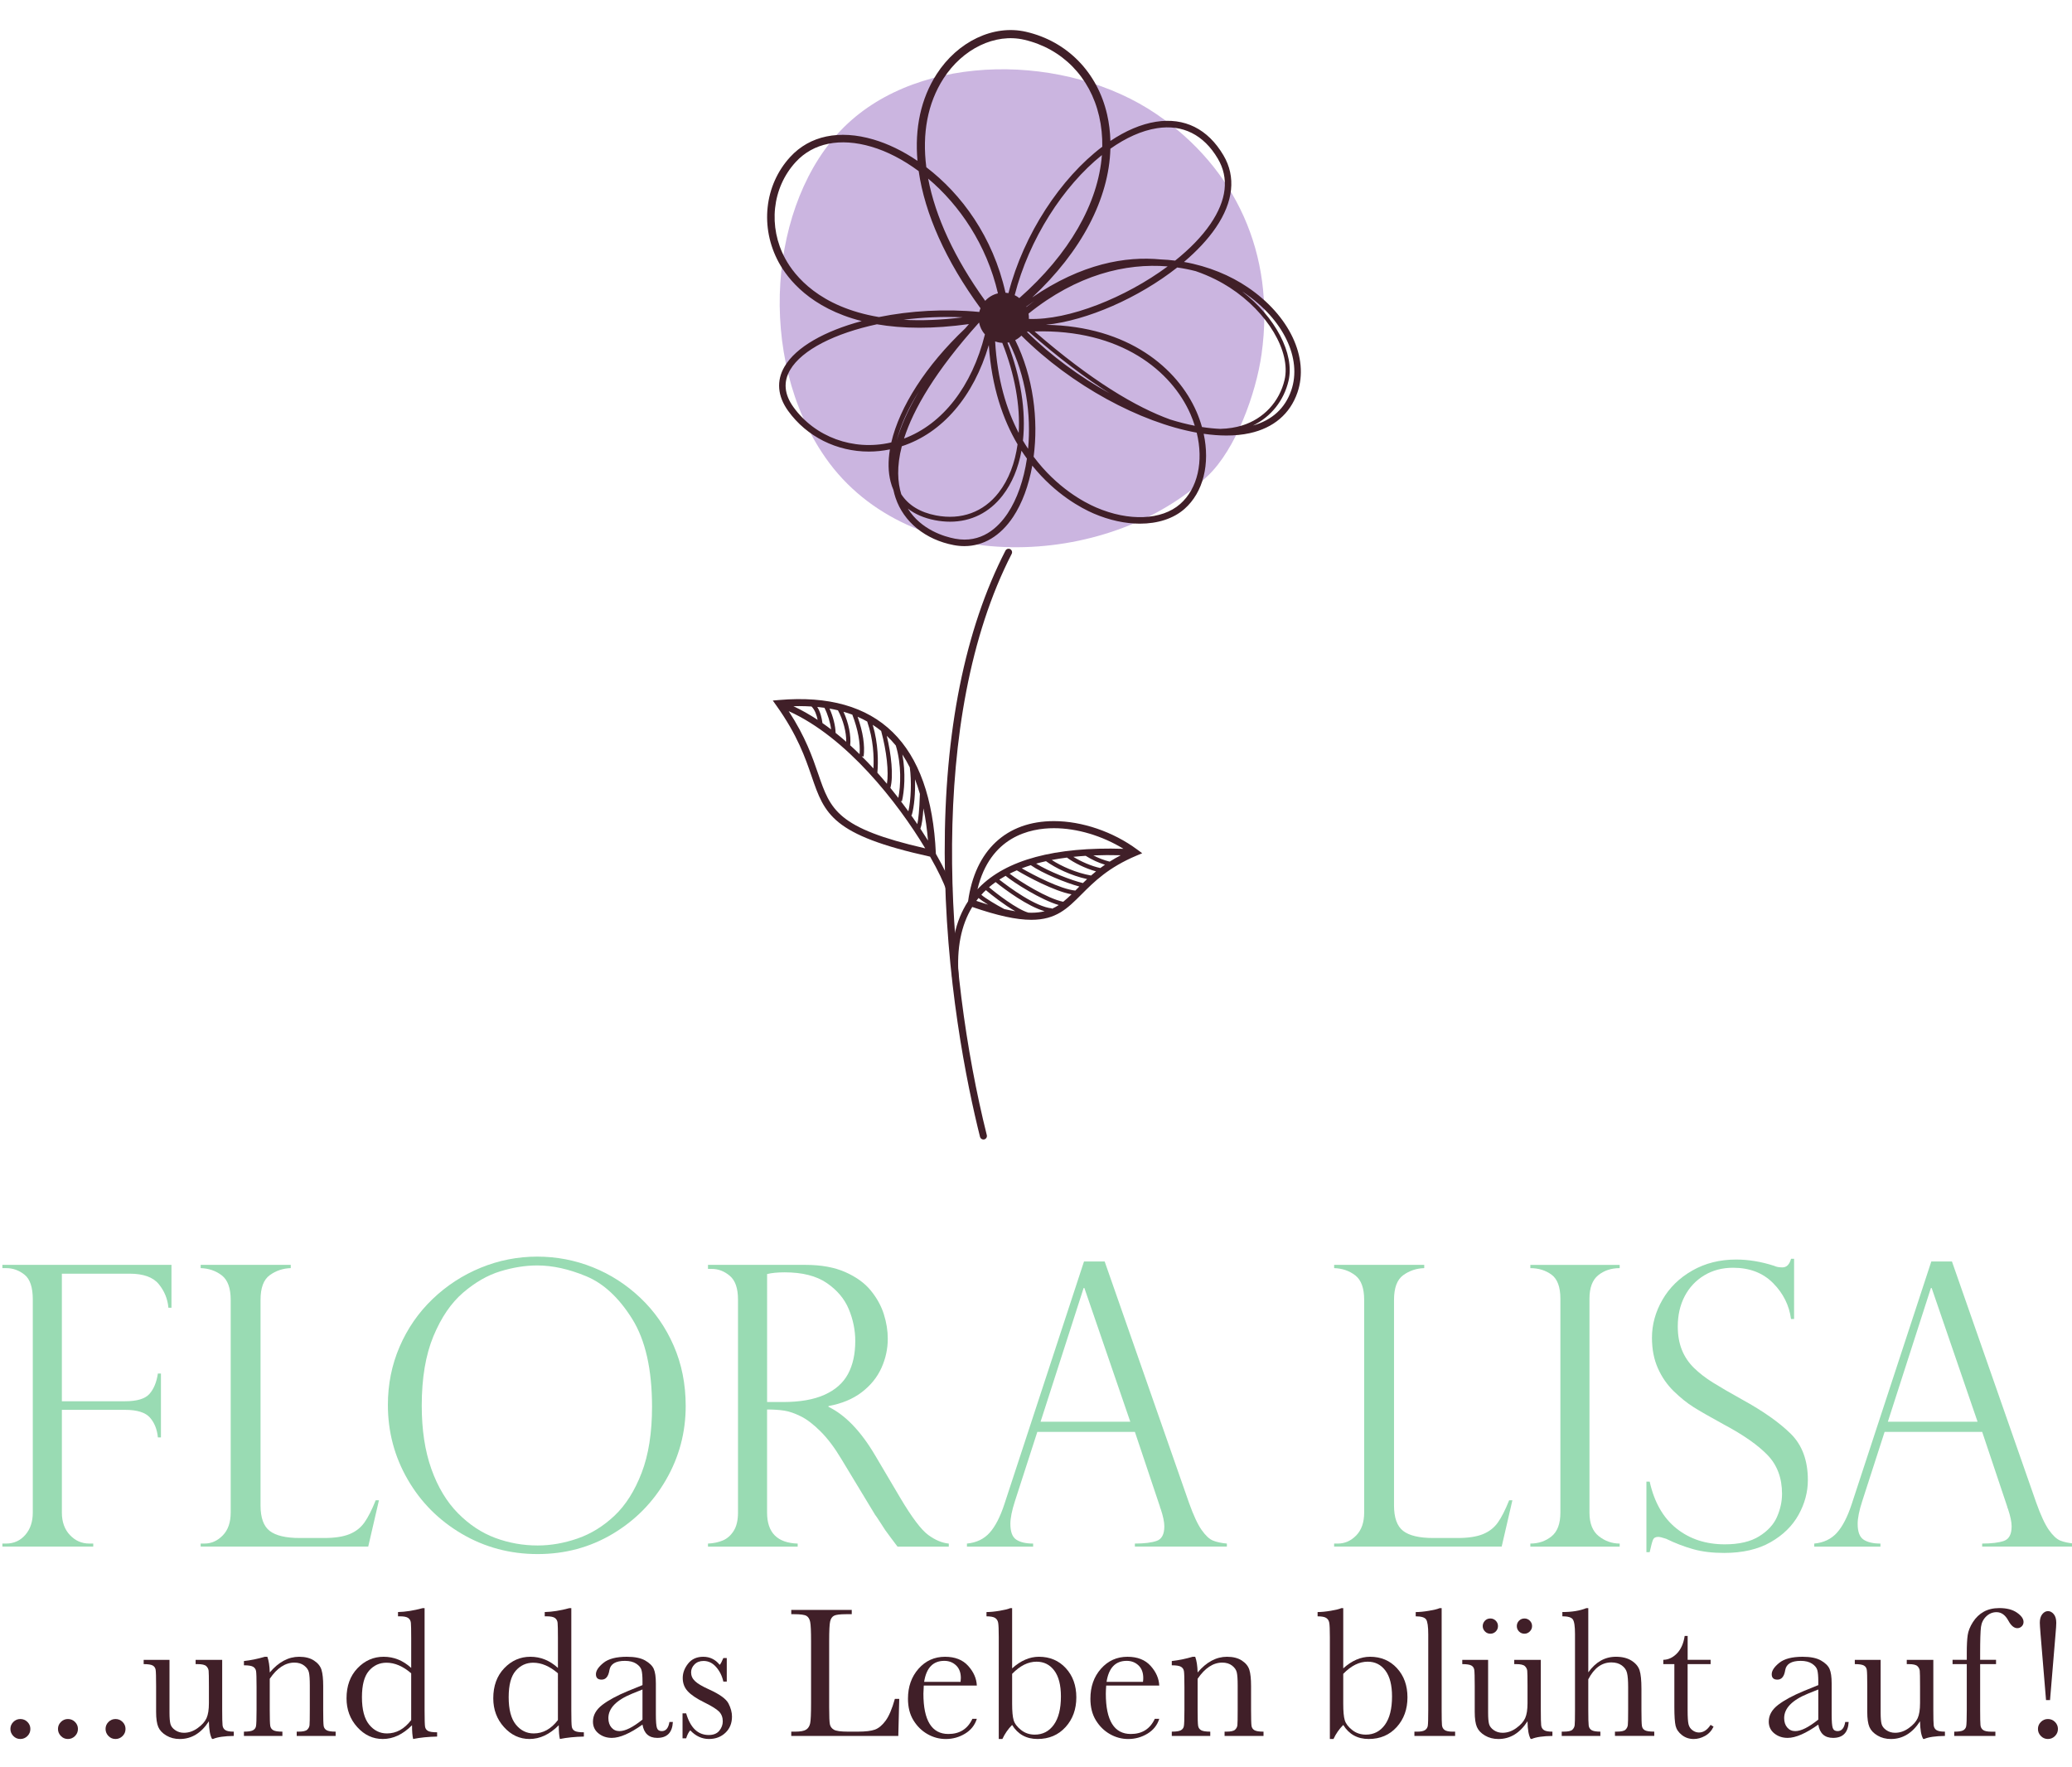 <?xml version="1.0" encoding="utf-8"?>
<!-- Generator: Adobe Illustrator 16.0.0, SVG Export Plug-In . SVG Version: 6.00 Build 0)  -->
<!DOCTYPE svg PUBLIC "-//W3C//DTD SVG 1.1//EN" "http://www.w3.org/Graphics/SVG/1.1/DTD/svg11.dtd">
<svg version="1.1" id="Ebene_1" xmlns="http://www.w3.org/2000/svg" xmlns:xlink="http://www.w3.org/1999/xlink" x="0px" y="0px"
	 width="180px" height="153.5px" viewBox="0 0 180 153.5" enable-background="new 0 0 180 153.5" xml:space="preserve">
<g id="g40">
	<g id="g46" transform="translate(340.473,417.805)">
		<path id="path48" fill="#CBB5E0" d="M-230.878-387.039c1.234-8.778-2.346-16.215-9.105-20.835
			c-7.768-5.31-20.497-5.472-27.151,1.093c-6.587,6.501-7.675,20.085-1.621,28.748c7.304,10.446,24.569,9.735,33.192,1.58
			C-233.125-378.76-231.363-383.594-230.878-387.039"/>
	</g>
	<g id="g50" transform="translate(286.502,265.423)">
		<path id="path52" fill="#401F28" d="M-201.071-166.432c-0.136,0-0.261-0.092-0.295-0.23c-1.136-4.543-3.044-13.786-3.067-24.646
			c-0.022-10.576,1.753-19.417,5.277-26.278c0.077-0.149,0.261-0.209,0.41-0.132c0.149,0.077,0.209,0.26,0.132,0.41
			c-7.34,14.292-5.751,36.136-2.161,50.499c0.041,0.163-0.059,0.328-0.222,0.369C-201.022-166.435-201.046-166.432-201.071-166.432"
			/>
	</g>
	<g id="g54" transform="translate(316.345,321.68)">
		<path id="path56" fill="#401F28" d="M-217.552-247.877c-2.088-1.547-4.792-2.471-7.236-2.471c-4.134,0-6.846,2.539-7.458,6.966
			c-1.118,1.711-1.584,3.902-1.386,6.54c0.011,0.148,0.135,0.263,0.282,0.263c0.007,0,0.014,0,0.021-0.001
			c0.156-0.012,0.273-0.148,0.261-0.304c-0.182-2.414,0.218-4.426,1.184-6.006c2.2,0.759,3.837,1.116,5.13,1.117h0
			c2.157,0,3.134-0.979,4.37-2.218c1.088-1.09,2.322-2.326,4.768-3.357l0.497-0.209L-217.552-247.877z M-225.478-246.866
			c0.812,0.586,2.17,1.253,3.574,1.554c-0.127,0.117-0.249,0.232-0.367,0.347c-0.979-0.227-2.956-1.002-4.062-1.687
			C-226.057-246.73-225.772-246.801-225.478-246.866 M-224.979-246.973c0.424-0.082,0.867-0.149,1.323-0.207
			c0.571,0.432,1.601,0.95,2.527,1.198c-0.15,0.121-0.296,0.241-0.433,0.361C-222.853-245.849-224.132-246.424-224.979-246.973
			 M-223.101-247.245c0.348-0.036,0.704-0.064,1.069-0.088c0.555,0.346,1.101,0.599,1.679,0.773
			c-0.14,0.096-0.275,0.192-0.404,0.289C-221.525-246.43-222.463-246.847-223.101-247.245 M-221.361-247.369
			c0.757-0.031,1.551-0.034,2.38-0.013c-0.347,0.181-0.667,0.366-0.963,0.554C-220.437-246.952-220.901-247.127-221.361-247.369
			 M-224.788-249.733c2.007,0,4.202,0.66,6.044,1.792c-5.961-0.187-10.191,0.952-12.569,3.392c-0.041,0.042-0.078,0.086-0.118,0.129
			C-230.332-249.008-226.864-249.733-224.788-249.733 M-228.986-245.593c0.717,0.591,3.092,2.098,4.617,2.536
			c-0.189,0.124-0.385,0.234-0.596,0.327l0.003-0.038c-1.414-0.124-3.7-1.815-4.571-2.498
			C-229.357-245.379-229.175-245.488-228.986-245.593 M-228.634-245.782c0.201-0.101,0.407-0.198,0.621-0.29
			c0.887,0.533,3.245,1.809,4.755,2.083c-0.243,0.236-0.479,0.454-0.723,0.647C-225.339-243.602-227.765-245.109-228.634-245.782
			 M-230.697-244.35c0.477,0.412,1.579,1.272,2.555,1.835c-0.302-0.05-0.624-0.115-0.962-0.194
			c-0.674-0.352-1.649-0.937-1.989-1.238c0.062-0.069,0.123-0.139,0.187-0.205C-230.841-244.222-230.767-244.284-230.697-244.35
			 M-231.333-243.67c0.185,0.161,0.489,0.369,0.828,0.581c-0.329-0.1-0.668-0.208-1.025-0.329
			C-231.467-243.504-231.4-243.587-231.333-243.67 M-226.753-242.388c-0.087,0-0.18-0.006-0.272-0.01l0.001-0.004
			c-0.97-0.28-2.751-1.646-3.402-2.202c0.181-0.156,0.373-0.303,0.573-0.446c0.869,0.689,2.771,2.103,4.261,2.531
			C-225.936-242.434-226.315-242.388-226.753-242.388L-226.753-242.388z M-222.818-244.424c-0.037,0.037-0.073,0.073-0.11,0.11
			c-1.29-0.121-3.61-1.331-4.653-1.932c0.252-0.097,0.512-0.188,0.782-0.273c1.021,0.714,3.063,1.543,4.22,1.854
			C-222.66-244.583-222.74-244.503-222.818-244.424"/>
	</g>
	<g id="g58" transform="translate(280.497,314.204)">
		<path id="path60" fill="#401F28" d="M-197.754-237.053c-0.221-0.665-0.72-1.719-1.441-2.981l-0.001-0.033
			c-0.433-9.573-5.023-14.068-13.634-13.325l-0.532,0.046l0.31,0.434c1.833,2.566,2.516,4.553,3.064,6.149
			c1.127,3.281,1.753,5.096,10.291,6.978c0.704,1.233,1.19,2.263,1.407,2.913L-197.754-237.053z M-202.107-248.661
			c0.232,0.353,0.449,0.725,0.646,1.123c0.164,1.186,0.107,2.829-0.124,3.814c-0.215-0.297-0.435-0.596-0.665-0.896l0.105,0.026
			C-201.935-245.443-201.805-247.064-202.107-248.661 M-201.295-243.375c0.221-0.734,0.326-1.989,0.287-3.132
			c0.157,0.405,0.298,0.83,0.425,1.274c-0.047,1.451-0.136,2.219-0.223,2.622c-0.174-0.257-0.353-0.517-0.539-0.778
			L-201.295-243.375z M-200.275-243.979c0.181,0.869,0.313,1.801,0.396,2.799c-0.208-0.336-0.428-0.68-0.661-1.033
			C-200.421-242.521-200.335-243.105-200.275-243.979 M-202.675-249.438c0.507,1.661,0.426,3.524,0.219,4.551
			c-0.225-0.289-0.454-0.579-0.69-0.867c0.286-1.063,0.068-2.927-0.315-4.527C-203.184-250.02-202.92-249.74-202.675-249.438
			 M-209.048-251.388c-0.058-0.452-0.185-0.984-0.452-1.402c0.212,0.02,0.419,0.044,0.624,0.073c0.29,0.564,0.51,1.292,0.579,1.878
			C-208.544-251.027-208.794-251.212-209.048-251.388 M-207.906-250.536c-0.011-0.606-0.218-1.427-0.527-2.112
			c0.249,0.043,0.492,0.095,0.73,0.151c0.457,0.829,0.738,1.917,0.72,2.734C-207.286-250.028-207.593-250.287-207.906-250.536
			 M-207.222-252.371c0.263,0.075,0.519,0.158,0.768,0.25c0.499,1.306,0.713,2.486,0.63,3.433c-0.267-0.261-0.539-0.519-0.815-0.769
			C-206.545-250.272-206.779-251.43-207.222-252.371 M-205.996-251.937c0.289,0.125,0.568,0.263,0.836,0.414
			c0.538,1.57,0.595,3.068,0.541,4.075c-0.331-0.358-0.669-0.71-1.017-1.055l0.166,0.021
			C-205.348-249.452-205.527-250.613-205.996-251.937 M-204.681-251.237c0.253,0.164,0.497,0.34,0.731,0.529
			c0.48,1.768,0.673,3.566,0.504,4.594c-0.27-0.323-0.546-0.644-0.831-0.961C-204.196-248.021-204.188-249.566-204.681-251.237
			 M-211.054-252.863c0.362,0,0.712,0.014,1.056,0.035c0.295,0.292,0.451,0.76,0.531,1.161c-0.686-0.452-1.388-0.852-2.103-1.187
			C-211.395-252.86-211.222-252.863-211.054-252.863 M-209.413-246.962c-0.5-1.455-1.109-3.228-2.569-5.463
			c5.039,2.269,9.447,7.909,11.862,11.919C-207.794-242.262-208.348-243.862-209.413-246.962"/>
	</g>
	<g id="g62" transform="translate(337.777,430.785)">
		<path id="path64" fill="#401F28" d="M-229.388-405.831c-1.502-1.016-3.394-1.821-5.532-2.198c1.109-0.94,2.062-1.948,2.767-2.983
			c1.532-2.248,1.761-4.42,0.66-6.282c-1.355-2.295-3.382-3.303-5.861-2.914c-1.306,0.205-2.649,0.79-3.959,1.666
			c-0.021-0.778-0.114-1.548-0.288-2.303c-0.842-3.671-3.475-6.354-7.042-7.178c-2.814-0.649-5.938,0.832-7.771,3.686
			c-1.368,2.129-1.909,4.695-1.659,7.526c-1.278-0.867-2.585-1.492-3.824-1.855c-2.965-0.871-5.532-0.333-7.228,1.511
			c-2.253,2.448-2.653,6.134-0.996,9.173c0.779,1.428,2.745,3.958,7.204,5.09c-3.195,0.855-5.706,2.247-6.706,3.954
			c-0.722,1.232-0.613,2.563,0.316,3.852c1.622,2.25,4.238,3.53,7.009,3.53c0.605,0,1.218-0.064,1.83-0.19
			c-0.17,1.015-0.157,1.964,0.06,2.812c0.063,0.251,0.147,0.488,0.245,0.714c0.051,0.242,0.113,0.47,0.185,0.683
			c0.707,2.104,2.597,3.638,5.055,4.106c0.313,0.06,0.621,0.089,0.924,0.089c1.653,0,3.133-0.879,4.238-2.542
			c0.78-1.175,1.35-2.72,1.661-4.451c2.016,2.507,4.278,3.704,5.325,4.157c1.373,0.592,2.758,0.885,4.027,0.885
			c1.537,0,2.903-0.43,3.869-1.279c1.645-1.447,2.235-3.923,1.668-6.529c0.685,0.098,1.347,0.151,1.977,0.151
			c0.716,0,1.392-0.065,2.017-0.202c2.077-0.454,3.513-1.676,4.152-3.535C-224.028-399.706-225.764-403.38-229.388-405.831
			 M-230.946-405.803c3.283,2.126,5.331,5.572,4.763,8.015c-0.444,1.905-1.822,3.388-3.688,3.965
			c-0.542,0.168-1.173,0.277-1.896,0.295c-0.514-0.021-1.044-0.075-1.592-0.161c-0.126-0.449-0.284-0.898-0.48-1.346
			c-1.633-3.729-5.885-7.418-13.083-7.532c3.6-0.366,8.09-2.362,11.414-4.981c0.553,0.078,1.091,0.185,1.609,0.319
			C-232.632-406.795-231.63-406.246-230.946-405.803 M-248.464-391.795c-0.152-0.229-0.301-0.465-0.447-0.712
			c0.276-2.546-0.178-5.509-1.348-8.512c0.046-0.007,0.091-0.017,0.137-0.026C-248.657-398.138-248.182-394.769-248.464-391.795
			 M-259.483-387.853c-0.316-1.028-0.41-2.394,0.048-4.165c3.527-1.149,6.241-4.323,7.558-8.793
			c0.249,3.676,1.238,6.491,2.499,8.627c-0.229,1.627-0.769,3.062-1.637,4.185c-1.32,1.707-3.258,2.413-5.458,1.989
			C-257.852-386.276-258.871-386.906-259.483-387.853 M-234.358-394.807c0.147,0.336,0.27,0.673,0.376,1.009
			c-0.688-0.134-1.396-0.314-2.116-0.537c-2.98-1.073-6.843-3.354-11.804-7.658C-240.377-402.212-235.989-398.531-234.358-394.807
			 M-248.397-403.079c0.003-0.077,0.003-0.154-0.001-0.232c-0.005-0.078-0.014-0.154-0.026-0.23
			c4.196-3.383,8.443-4.402,12.085-4.101C-240.004-404.928-244.948-402.953-248.397-403.079 M-248.609-404.119
			c-0.004-0.009-0.008-0.019-0.012-0.027c0.239-0.175,0.477-0.345,0.712-0.506C-248.142-404.482-248.375-404.304-248.609-404.119
			 M-249.226-404.889c-0.125-0.099-0.259-0.185-0.403-0.254c1.245-4.878,4.227-9.486,7.577-12.17
			C-242.369-413.123-244.89-408.709-249.226-404.889 M-252.722-402.763c0.076,0.393,0.254,0.745,0.507,1.03
			c-1.13,4.522-3.669,7.786-7.027,9.047c0.81-2.54,2.708-5.842,6.516-10.076C-252.725-402.762-252.724-402.762-252.722-402.763
			 M-252.19-404.652c-2.659-3.686-4.33-7.313-4.956-10.616c2.719,2.295,5.084,5.741,6.062,9.967
			C-251.52-405.199-251.901-404.968-252.19-404.652 M-259.88-392.508c0.348-1.356,1.008-2.813,1.938-4.292
			C-258.902-395.181-259.518-393.755-259.88-392.508 M-251.327-401.127c0.196,0.072,0.405,0.115,0.621,0.127
			c1.089,2.746,1.568,5.453,1.426,7.825C-250.341-395.205-251.139-397.811-251.327-401.127 M-248.418-401.971
			c2.631,2.303,4.964,4.048,7.03,5.352c-2.562-1.413-5.064-3.239-7.19-5.343C-248.524-401.966-248.471-401.969-248.418-401.971
			 M-237.267-419.647c2.229-0.35,4.058,0.563,5.285,2.642c0.994,1.683,0.779,3.592-0.64,5.675c-0.752,1.104-1.818,2.185-3.066,3.185
			c-0.412-0.051-0.832-0.085-1.26-0.103c-3.028-0.292-6.848,0.353-11.162,3.305c4.278-3.993,6.675-8.58,6.796-12.923
			C-239.979-418.809-238.602-419.438-237.267-419.647 M-255.82-423.955c1.673-2.603,4.492-3.961,7.016-3.378
			c3.297,0.761,5.732,3.246,6.512,6.646c0.198,0.865,0.287,1.75,0.274,2.647c-3.596,2.718-6.826,7.57-8.151,12.719
			c-0.085-0.016-0.171-0.028-0.259-0.034c-1.088-4.871-3.838-8.582-6.877-10.902C-257.679-419.176-257.199-421.808-255.82-423.955
			 M-269.55-408.295c-1.523-2.793-1.16-6.177,0.903-8.419c1.52-1.653,3.852-2.124,6.565-1.327c1.351,0.396,2.761,1.12,4.114,2.123
			c0.529,3.686,2.342,7.776,5.37,11.912c-0.042,0.104-0.079,0.21-0.105,0.321c-2.985-0.288-6.028-0.102-8.719,0.444
			C-266.596-404.111-268.747-406.822-269.55-408.295 M-254.135-403.219c-1.938,0.245-3.648,0.301-5.15,0.213
			C-257.622-403.219-255.874-403.298-254.135-403.219 M-260.424-392.333c-3.242,0.729-6.549-0.483-8.424-3.085
			c-0.799-1.108-0.895-2.196-0.287-3.234c1.035-1.765,3.938-3.188,7.538-3.961c1.099,0.189,2.324,0.299,3.696,0.299
			c1.299,0,2.729-0.099,4.299-0.316c-0.114,0.13-0.225,0.258-0.336,0.386c-3.389,3.202-5.692,6.804-6.409,9.891
			C-260.372-392.346-260.398-392.339-260.424-392.333 M-250.234-386.198c-0.829,1.248-2.296,2.644-4.583,2.209
			c-0.918-0.174-2.939-0.765-4.095-2.616c0.624,0.488,1.414,0.83,2.359,1.012c0.447,0.086,0.885,0.129,1.31,0.129
			c1.82,0,3.41-0.784,4.564-2.276c0.823-1.064,1.368-2.393,1.641-3.892c0.155,0.239,0.312,0.465,0.473,0.686
			C-248.84-389.091-249.415-387.432-250.234-386.198 M-235.254-386.999c-1.598,1.406-4.462,1.522-7.296,0.299
			c-1.062-0.458-3.42-1.712-5.432-4.408c0.422-3.207-0.016-6.934-1.601-10.129c0.2-0.103,0.38-0.235,0.538-0.391
			c4.36,4.342,10.318,7.541,15.229,8.428C-233.207-390.714-233.719-388.348-235.254-386.999 M-225.601-396.872
			c-0.537,1.558-1.659,2.579-3.325,3.053c1.556-0.756,2.685-2.157,3.088-3.889c0.546-2.347-1.155-5.54-4.026-7.756
			c0.053,0.035,0.107,0.068,0.159,0.103C-226.296-403.056-224.648-399.645-225.601-396.872"/>
	</g>
	<g id="g66" transform="translate(96.156,240.464)">
		<path id="path68" fill="#99DBB3" d="M-95.948-130.298v-0.282h14.688v3.722h-0.266c-0.066-0.765-0.346-1.448-0.839-2.052
			c-0.493-0.604-1.337-0.906-2.534-0.906h-5.882v11.083h5.483c1.042,0,1.75-0.213,2.127-0.64c0.376-0.427,0.62-1.016,0.73-1.77
			h0.266v5.55h-0.266c-0.066-0.698-0.296-1.271-0.689-1.721c-0.393-0.447-1.116-0.673-2.168-0.673h-5.483v8.924
			c0,0.809,0.232,1.459,0.698,1.952c0.465,0.493,1.024,0.739,1.678,0.739h0.349v0.267h-7.893v-0.267h0.332
			c0.665,0,1.216-0.249,1.654-0.747c0.437-0.499,0.656-1.146,0.656-1.944v-18.511c0-1.052-0.239-1.77-0.715-2.151
			s-1.008-0.573-1.595-0.573H-95.948z"/>
	</g>
	<g id="g70" transform="translate(134.628,187.023)">
		<path id="path72" fill="#99DBB3" d="M-117.195-52.931h0.333c0.598,0,1.126-0.235,1.586-0.706c0.459-0.471,0.689-1.133,0.689-1.985
			v-18.477c0-1.02-0.257-1.729-0.773-2.128c-0.515-0.398-1.127-0.608-1.836-0.631v-0.282h7.826v0.282
			c-0.687,0.022-1.295,0.228-1.827,0.615c-0.532,0.387-0.798,1.102-0.798,2.144v17.861c0,1.063,0.266,1.801,0.798,2.21
			c0.532,0.41,1.401,0.615,2.609,0.615h2.11c0.919,0,1.653-0.11,2.202-0.332s0.983-0.56,1.305-1.015
			c0.321-0.453,0.648-1.096,0.98-1.927h0.283l-0.931,4.021h-14.556V-52.931z"/>
	</g>
	<g id="g74" transform="translate(228.737,213.707)">
		<path id="path76" fill="#99DBB3" d="M-169.169-91.562c0,2.293-0.567,4.426-1.703,6.397c-1.135,1.972-2.683,3.542-4.644,4.711
			c-1.961,1.168-4.132,1.753-6.514,1.753c-2.393,0-4.586-0.585-6.58-1.753c-1.994-1.169-3.564-2.744-4.71-4.727
			c-1.146-1.983-1.72-4.144-1.72-6.481c0-1.794,0.34-3.48,1.022-5.06c0.681-1.578,1.633-2.954,2.857-4.129
			c1.224-1.174,2.62-2.082,4.188-2.725s3.204-0.965,4.91-0.965c1.672,0,3.279,0.308,4.818,0.923
			c1.539,0.615,2.921,1.504,4.146,2.667s2.185,2.542,2.883,4.138C-169.517-95.217-169.169-93.466-169.169-91.562 M-172.093-91.494
			c0-3.257-0.577-5.805-1.729-7.644s-2.481-3.071-3.987-3.697c-1.507-0.626-2.925-0.939-4.254-0.939c-1.03,0-2.1,0.17-3.207,0.508
			c-1.108,0.338-2.185,0.955-3.232,1.853s-1.908,2.16-2.583,3.788c-0.676,1.628-1.014,3.639-1.014,6.031
			c0,2.105,0.28,3.941,0.839,5.509c0.56,1.567,1.33,2.847,2.31,3.839c0.98,0.991,2.061,1.705,3.24,2.143
			c1.18,0.438,2.407,0.656,3.681,0.656c1.141,0,2.295-0.201,3.464-0.606c1.168-0.404,2.237-1.063,3.207-1.977
			c0.97-0.914,1.756-2.155,2.36-3.723C-172.395-87.322-172.093-89.235-172.093-91.494"/>
	</g>
	<g id="g78" transform="translate(233.804,240.316)">
		<path id="path80" fill="#99DBB3" d="M-171.967-130.083h-0.332v-0.35h8.474c1.362,0,2.518,0.211,3.465,0.632
			c0.946,0.421,1.683,0.955,2.209,1.604c0.526,0.647,0.903,1.332,1.13,2.052c0.227,0.721,0.34,1.43,0.34,2.127
			c0,0.887-0.186,1.736-0.557,2.551s-0.941,1.515-1.711,2.102c-0.77,0.588-1.731,0.986-2.883,1.197v0.065
			c1.462,0.71,2.813,2.117,4.055,4.221l2.21,3.739c0.997,1.673,1.797,2.73,2.401,3.173c0.604,0.443,1.199,0.692,1.786,0.749v0.265
			h-4.453c-0.188-0.243-0.366-0.479-0.532-0.706c-0.167-0.227-0.344-0.468-0.532-0.723c-0.11-0.166-0.274-0.418-0.49-0.756
			c-0.216-0.338-0.346-0.528-0.39-0.573l-2.925-4.835c-0.587-0.986-1.188-1.786-1.803-2.401s-1.188-1.056-1.72-1.321
			c-0.532-0.265-1.011-0.432-1.437-0.498c-0.427-0.066-0.928-0.101-1.504-0.101v8.957c0,1.739,0.886,2.636,2.659,2.692v0.265h-7.793
			v-0.265c0.487-0.023,0.919-0.114,1.296-0.274c0.376-0.161,0.69-0.438,0.939-0.831c0.249-0.394,0.373-0.923,0.373-1.587v-18.511
			c0-0.975-0.238-1.661-0.714-2.06C-170.882-129.884-171.402-130.083-171.967-130.083 M-167.165-118.519h1.396
			c1.462,0,2.661-0.21,3.597-0.631c0.936-0.421,1.615-1.022,2.036-1.804c0.421-0.78,0.631-1.736,0.631-2.866
			c0-0.941-0.188-1.863-0.564-2.767c-0.377-0.902-1.017-1.661-1.919-2.275c-0.903-0.615-2.118-0.923-3.647-0.923
			c-0.62,0-1.13,0.05-1.529,0.149V-118.519z"/>
	</g>
	<g id="g82" transform="translate(310.028,241.763)">
		<path id="path84" fill="#99DBB3" d="M-214.064-132.178l7.328,20.969c0.388,1.086,0.753,1.872,1.097,2.359s0.673,0.795,0.989,0.922
			c0.315,0.128,0.717,0.214,1.204,0.258v0.266h-7.992v-0.266c0.819,0,1.451-0.077,1.894-0.232c0.443-0.155,0.665-0.576,0.665-1.263
			c0-0.377-0.105-0.881-0.315-1.512c-0.045-0.089-0.066-0.155-0.066-0.199l-2.177-6.497h-8.475l-1.944,6.015
			c-0.266,0.819-0.398,1.479-0.398,1.978c0,0.687,0.171,1.144,0.515,1.37c0.343,0.228,0.831,0.341,1.462,0.341v0.266h-5.75v-0.266
			c0.82-0.077,1.476-0.391,1.97-0.939c0.493-0.548,0.922-1.381,1.288-2.5l6.912-21.068H-214.064z M-219.63-118.255h7.793
			l-3.988-11.615h-0.066L-219.63-118.255z"/>
	</g>
	<g id="g86" transform="translate(354.557,187.023)">
		<path id="path88" fill="#99DBB3" d="M-238.656-52.931h0.332c0.599,0,1.127-0.235,1.587-0.706c0.459-0.471,0.689-1.133,0.689-1.985
			v-18.477c0-1.02-0.257-1.729-0.772-2.128c-0.515-0.398-1.127-0.608-1.836-0.631v-0.282h7.826v0.282
			c-0.688,0.022-1.296,0.228-1.828,0.615c-0.531,0.387-0.797,1.102-0.797,2.144v17.861c0,1.063,0.266,1.801,0.797,2.21
			c0.532,0.41,1.401,0.615,2.608,0.615h2.111c0.919,0,1.652-0.11,2.201-0.332c0.548-0.222,0.982-0.56,1.305-1.015
			c0.32-0.453,0.647-1.096,0.979-1.927h0.282l-0.93,4.021h-14.556V-52.931z"/>
	</g>
	<g id="g90" transform="translate(409.958,241.096)">
		<path id="path92" fill="#99DBB3" d="M-269.252-131.213v0.283c-0.73,0-1.352,0.205-1.86,0.614c-0.51,0.41-0.765,1.092-0.765,2.044
			v18.577c0,0.941,0.271,1.626,0.814,2.053c0.542,0.426,1.146,0.639,1.811,0.639v0.267h-7.76v-0.267
			c0.709,0,1.321-0.208,1.837-0.623c0.515-0.415,0.772-1.105,0.772-2.068v-18.577c0-1.019-0.258-1.717-0.772-2.094
			c-0.516-0.376-1.128-0.564-1.837-0.564v-0.283H-269.252z"/>
	</g>
	<g id="g94" transform="translate(443.794,230.593)">
		<path id="path96" fill="#99DBB3" d="M-287.938-116.008h-0.266c-0.156-1.185-0.673-2.223-1.554-3.115
			c-0.881-0.891-2.041-1.337-3.481-1.337c-0.941,0-1.777,0.222-2.509,0.664c-0.73,0.443-1.296,1.047-1.695,1.812
			c-0.398,0.765-0.598,1.64-0.598,2.625c0,0.765,0.119,1.443,0.357,2.036s0.59,1.116,1.056,1.57
			c0.465,0.454,1.013,0.878,1.645,1.271c0.631,0.394,1.484,0.89,2.559,1.487c1.795,0.986,3.19,1.97,4.188,2.949
			c0.997,0.98,1.495,2.323,1.495,4.03c0,1.041-0.269,2.046-0.806,3.015c-0.538,0.97-1.349,1.765-2.435,2.385
			c-1.085,0.62-2.431,0.931-4.038,0.931c-1.007,0-1.899-0.108-2.675-0.324s-1.562-0.518-2.359-0.905
			c-0.332-0.11-0.56-0.166-0.681-0.166c-0.233,0-0.386,0.083-0.458,0.249c-0.071,0.166-0.169,0.526-0.29,1.08h-0.283v-6.131h0.283
			c0.398,1.794,1.174,3.15,2.326,4.07s2.553,1.38,4.204,1.38c1.24,0,2.234-0.233,2.982-0.698c0.747-0.466,1.265-1.03,1.554-1.695
			c0.287-0.665,0.432-1.329,0.432-1.993c0-1.374-0.418-2.496-1.254-3.365c-0.837-0.87-2.108-1.759-3.813-2.667
			c-1.175-0.643-2.044-1.141-2.609-1.495c-0.564-0.354-1.138-0.814-1.72-1.379c-0.581-0.565-1.044-1.232-1.387-2.003
			c-0.344-0.77-0.516-1.653-0.516-2.65c0-1.151,0.305-2.254,0.914-3.307s1.473-1.896,2.592-2.533
			c1.119-0.638,2.388-0.956,3.806-0.956c1.074,0,2.176,0.183,3.307,0.548c0.177,0.089,0.415,0.134,0.714,0.134
			c0.366,0,0.615-0.25,0.748-0.748h0.266V-116.008z"/>
	</g>
	<g id="g98" transform="translate(474.426,241.763)">
		<path id="path100" fill="#99DBB3" d="M-304.856-132.178l7.328,20.969c0.388,1.086,0.753,1.872,1.097,2.359
			s0.673,0.795,0.988,0.922c0.316,0.128,0.717,0.214,1.205,0.258v0.266h-7.992v-0.266c0.819,0,1.451-0.077,1.894-0.232
			c0.443-0.155,0.665-0.576,0.665-1.263c0-0.377-0.105-0.881-0.315-1.512c-0.045-0.089-0.066-0.155-0.066-0.199l-2.177-6.497h-8.475
			l-1.943,6.015c-0.267,0.819-0.399,1.479-0.399,1.978c0,0.687,0.172,1.144,0.515,1.37c0.344,0.228,0.831,0.341,1.463,0.341v0.266
			h-5.749v-0.266c0.82-0.077,1.476-0.391,1.969-0.939c0.492-0.548,0.922-1.381,1.288-2.5l6.912-21.068H-304.856z M-310.423-118.255
			h7.793l-3.987-11.615h-0.066L-310.423-118.255z"/>
	</g>
	<g id="g102" transform="translate(97.711,151.049)">
		<path id="path104" fill="#401F28" d="M-96.807-0.85c0-0.236,0.084-0.439,0.254-0.609c0.169-0.169,0.373-0.254,0.609-0.254
			c0.242,0,0.448,0.085,0.617,0.254c0.17,0.17,0.254,0.373,0.254,0.609c0,0.242-0.086,0.448-0.258,0.618
			c-0.172,0.17-0.376,0.254-0.613,0.254c-0.242,0-0.447-0.088-0.613-0.262C-96.724-0.415-96.807-0.619-96.807-0.85"/>
	</g>
	<g id="g106" transform="translate(106.943,151.049)">
		<path id="path108" fill="#401F28" d="M-101.906-0.85c0-0.236,0.085-0.439,0.254-0.609c0.17-0.169,0.373-0.254,0.609-0.254
			c0.242,0,0.448,0.085,0.617,0.254c0.17,0.17,0.254,0.373,0.254,0.609c0,0.242-0.086,0.448-0.258,0.618s-0.376,0.254-0.613,0.254
			c-0.242,0-0.447-0.088-0.613-0.262C-101.822-0.415-101.906-0.619-101.906-0.85"/>
	</g>
	<g id="g110" transform="translate(116.174,151.049)">
		<path id="path112" fill="#401F28" d="M-107.004-0.85c0-0.236,0.084-0.439,0.254-0.609c0.169-0.169,0.372-0.254,0.609-0.254
			c0.242,0,0.448,0.085,0.617,0.254c0.169,0.17,0.254,0.373,0.254,0.609c0,0.242-0.086,0.448-0.258,0.618s-0.376,0.254-0.613,0.254
			c-0.242,0-0.447-0.088-0.614-0.262C-106.921-0.415-107.004-0.619-107.004-0.85"/>
	</g>
	<g id="g114" transform="translate(138.802,164.465)">
		<path id="path116" fill="#401F28" d="M-119.5-20.271v4.335c0,0.722,0.011,1.174,0.032,1.356s0.101,0.32,0.238,0.411
			c0.138,0.092,0.383,0.138,0.739,0.138v0.371c-0.818,0.012-1.415,0.098-1.792,0.259h-0.097c-0.172-0.296-0.264-0.807-0.275-1.533
			c-0.328,0.51-0.704,0.896-1.126,1.153c-0.422,0.259-0.889,0.388-1.401,0.388c-0.441,0-0.831-0.101-1.17-0.303
			c-0.339-0.202-0.572-0.447-0.698-0.738c-0.126-0.291-0.19-0.729-0.19-1.316v-2.252c0-0.764-0.013-1.231-0.04-1.4
			c-0.027-0.17-0.112-0.295-0.254-0.376c-0.143-0.08-0.405-0.121-0.787-0.121v-0.371h2.244v4.586c0,0.451,0.027,0.779,0.081,0.984
			c0.054,0.204,0.191,0.384,0.412,0.536c0.221,0.154,0.477,0.23,0.767,0.23c0.414,0,0.81-0.136,1.187-0.408
			c0.377-0.271,0.634-0.559,0.771-0.863c0.137-0.304,0.206-0.738,0.206-1.304v-1.493c0-0.721-0.008-1.159-0.024-1.315
			s-0.084-0.292-0.206-0.408c-0.121-0.115-0.373-0.174-0.755-0.174h-0.169v-0.371H-119.5z"/>
	</g>
	<g id="g118" transform="translate(147.078,165.059)">
		<path id="path120" fill="#401F28" d="M-124.071-21.131h0.218c0.124,0.333,0.194,0.788,0.21,1.363
			c0.387-0.457,0.793-0.799,1.219-1.024c0.425-0.227,0.869-0.339,1.332-0.339c0.527,0,0.959,0.109,1.296,0.331
			c0.336,0.22,0.553,0.491,0.649,0.811c0.097,0.32,0.146,0.787,0.146,1.4v2.067c0,0.764,0.013,1.229,0.04,1.396
			s0.112,0.291,0.254,0.375c0.143,0.083,0.405,0.125,0.787,0.125v0.372h-3.382v-0.372h0.153c0.387,0,0.64-0.056,0.759-0.17
			c0.118-0.112,0.186-0.244,0.202-0.396c0.016-0.15,0.024-0.595,0.024-1.331v-2.132c0-0.521-0.026-0.895-0.077-1.118
			c-0.051-0.224-0.188-0.421-0.412-0.593s-0.508-0.259-0.852-0.259c-0.393,0-0.768,0.117-1.126,0.352
			c-0.358,0.234-0.696,0.585-1.013,1.054v2.696c0,0.764,0.014,1.229,0.044,1.396c0.029,0.167,0.116,0.291,0.259,0.375
			c0.142,0.083,0.407,0.125,0.795,0.125v0.372h-3.342v-0.372c0.371,0,0.629-0.037,0.775-0.113c0.145-0.075,0.236-0.189,0.271-0.343
			c0.035-0.153,0.052-0.633,0.052-1.44v-1.97c0-0.77-0.015-1.236-0.044-1.4c-0.03-0.165-0.116-0.288-0.258-0.372
			c-0.143-0.083-0.408-0.126-0.795-0.126v-0.37C-125.295-20.825-124.69-20.949-124.071-21.131"/>
	</g>
	<g id="g122" transform="translate(175.476,162.895)">
		<path id="path124" fill="#401F28" d="M-139.754-17.999v-2.584c0-0.705-0.01-1.148-0.028-1.332c-0.019-0.183-0.096-0.322-0.23-0.42
			c-0.135-0.097-0.374-0.146-0.718-0.146h-0.17v-0.371c0.651-0.016,1.364-0.129,2.14-0.339h0.169v8.888
			c0,0.771,0.014,1.238,0.04,1.405c0.027,0.167,0.112,0.29,0.254,0.371c0.143,0.081,0.408,0.121,0.795,0.121v0.371
			c-0.78,0.017-1.475,0.086-2.083,0.21c-0.064-0.253-0.097-0.651-0.097-1.194c-0.398,0.398-0.809,0.697-1.23,0.896
			c-0.423,0.198-0.86,0.298-1.312,0.298c-0.856,0-1.595-0.344-2.216-1.033c-0.622-0.688-0.932-1.523-0.932-2.502
			c0-1.076,0.317-1.947,0.952-2.612c0.635-0.664,1.392-0.996,2.268-0.996c0.447,0,0.87,0.08,1.268,0.241
			C-140.487-18.564-140.11-18.323-139.754-17.999 M-139.754-17.531c-0.355-0.307-0.712-0.537-1.07-0.69s-0.717-0.23-1.078-0.23
			c-0.608,0-1.116,0.234-1.522,0.703c-0.406,0.468-0.609,1.232-0.609,2.292c0,1.076,0.208,1.871,0.625,2.382
			c0.417,0.512,0.933,0.767,1.546,0.767c0.409,0,0.788-0.097,1.138-0.29c0.35-0.194,0.673-0.484,0.969-0.872V-17.531z"/>
	</g>
	<g id="g126" transform="translate(203.946,162.895)">
		<path id="path128" fill="#401F28" d="M-155.477-17.999v-2.584c0-0.705-0.01-1.148-0.028-1.332c-0.019-0.183-0.096-0.322-0.23-0.42
			c-0.134-0.097-0.374-0.146-0.718-0.146h-0.17v-0.371c0.651-0.016,1.364-0.129,2.139-0.339h0.17v8.888
			c0,0.771,0.014,1.238,0.041,1.405s0.112,0.29,0.254,0.371c0.142,0.081,0.408,0.121,0.795,0.121v0.371
			c-0.78,0.017-1.475,0.086-2.083,0.21c-0.064-0.253-0.097-0.651-0.097-1.194c-0.398,0.398-0.809,0.697-1.23,0.896
			c-0.423,0.198-0.86,0.298-1.312,0.298c-0.856,0-1.595-0.344-2.216-1.033c-0.622-0.688-0.932-1.523-0.932-2.502
			c0-1.076,0.317-1.947,0.952-2.612c0.635-0.664,1.392-0.996,2.269-0.996c0.447,0,0.869,0.08,1.267,0.241
			C-156.21-18.564-155.833-18.323-155.477-17.999 M-155.477-17.531c-0.355-0.307-0.712-0.537-1.07-0.69s-0.717-0.23-1.078-0.23
			c-0.608,0-1.116,0.234-1.522,0.703c-0.406,0.468-0.609,1.232-0.609,2.292c0,1.076,0.208,1.871,0.625,2.382
			c0.417,0.512,0.933,0.767,1.546,0.767c0.409,0,0.788-0.097,1.138-0.29c0.35-0.194,0.672-0.484,0.969-0.872V-17.531z"/>
	</g>
	<g id="g130" transform="translate(225.582,152.402)">
		<path id="path132" fill="#401F28" d="M-167.427-2.808h0.299c-0.048,0.921-0.5,1.381-1.356,1.381c-0.366,0-0.655-0.098-0.868-0.291
			c-0.213-0.193-0.351-0.481-0.416-0.863c-0.538,0.382-1.029,0.67-1.473,0.863c-0.444,0.193-0.841,0.291-1.19,0.291
			c-0.447,0-0.832-0.129-1.155-0.388c-0.323-0.258-0.484-0.6-0.484-1.024c0-0.555,0.271-1.039,0.811-1.454
			c0.542-0.414,1.288-0.817,2.241-1.21l1.251-0.509v-0.323c0-0.457-0.03-0.788-0.089-0.993c-0.06-0.204-0.212-0.388-0.46-0.549
			s-0.573-0.242-0.977-0.242c-0.807,0-1.256,0.27-1.348,0.808c-0.086,0.549-0.312,0.823-0.678,0.823
			c-0.329,0-0.493-0.156-0.493-0.469c0-0.307,0.218-0.636,0.654-0.988c0.436-0.353,1.114-0.529,2.034-0.529
			c0.684,0,1.214,0.108,1.59,0.323c0.376,0.216,0.626,0.46,0.747,0.734s0.182,0.694,0.182,1.26v2.672
			c0,0.624,0.032,1.025,0.097,1.202c0.064,0.178,0.205,0.268,0.42,0.268C-167.733-2.016-167.513-2.28-167.427-2.808 M-169.768-5.632
			l-0.88,0.354c-1.388,0.565-2.083,1.275-2.083,2.131c0,0.339,0.089,0.612,0.267,0.819s0.409,0.312,0.694,0.312
			c0.253,0,0.546-0.084,0.88-0.25c0.333-0.168,0.708-0.418,1.122-0.751V-5.632z"/>
	</g>
	<g id="g134" transform="translate(228.125,149.228)">
		<path id="path136" fill="#401F28" d="M-168.831,1.787v-2.171h0.315c0.366,1.254,1.02,1.881,1.962,1.881
			c0.409,0,0.714-0.124,0.916-0.371c0.202-0.248,0.302-0.52,0.302-0.815c0-0.345-0.107-0.627-0.322-0.848
			c-0.221-0.221-0.649-0.487-1.284-0.8c-0.667-0.328-1.146-0.65-1.437-0.968c-0.291-0.312-0.436-0.698-0.436-1.155
			c0-0.436,0.156-0.852,0.468-1.247s0.751-0.593,1.316-0.593c0.576,0,1.052,0.233,1.429,0.701c0.081-0.08,0.186-0.277,0.315-0.589
			h0.298v2.042h-0.298c-0.108-0.489-0.317-0.91-0.626-1.263c-0.309-0.353-0.674-0.528-1.093-0.528c-0.323,0-0.584,0.099-0.783,0.299
			c-0.199,0.198-0.299,0.43-0.299,0.693c0,0.291,0.11,0.541,0.331,0.751c0.215,0.216,0.627,0.46,1.235,0.734
			c0.915,0.414,1.474,0.818,1.679,1.211c0.205,0.398,0.307,0.78,0.307,1.146c0,0.576-0.19,1.044-0.569,1.404
			c-0.38,0.361-0.857,0.541-1.433,0.541c-0.608,0-1.149-0.25-1.623-0.75c-0.146,0.161-0.264,0.393-0.355,0.693H-168.831z"/>
	</g>
	<g id="g138" transform="translate(270.171,156.892)">
		<path id="path140" fill="#401F28" d="M-192.052-9.308l-0.081,3.222h-9.299v-0.372h0.323c0.468,0,0.792-0.059,0.973-0.178
			c0.18-0.118,0.295-0.303,0.347-0.553c0.052-0.251,0.077-0.833,0.077-1.748v-5.368c0-0.872-0.025-1.435-0.077-1.687
			c-0.051-0.254-0.158-0.428-0.323-0.525c-0.165-0.097-0.523-0.146-1.078-0.146h-0.242v-0.371h5.255v0.371h-0.485
			c-0.539,0-0.891,0.045-1.058,0.134c-0.167,0.088-0.279,0.254-0.335,0.496c-0.057,0.242-0.084,0.818-0.084,1.728v5.732
			c0,0.791,0.021,1.286,0.064,1.484c0.043,0.199,0.16,0.354,0.352,0.465c0.19,0.11,0.601,0.165,1.23,0.165h0.832
			c0.672,0,1.172-0.059,1.498-0.178c0.326-0.118,0.635-0.376,0.928-0.774s0.561-1.03,0.804-1.897H-192.052z"/>
	</g>
	<g id="g142" transform="translate(285.226,159.47)">
		<path id="path144" fill="#401F28" d="M-200.366-13.04h-4.609c-0.021,0.317-0.032,0.555-0.032,0.71c0,1.163,0.182,2.036,0.545,2.62
			s0.905,0.876,1.626,0.876c0.979,0,1.674-0.438,2.083-1.316h0.387c-0.172,0.549-0.514,0.979-1.025,1.288
			c-0.512,0.31-1.068,0.464-1.671,0.464c-0.56,0-1.089-0.141-1.587-0.424c-0.497-0.282-0.905-0.682-1.223-1.199
			c-0.318-0.517-0.476-1.143-0.476-1.88c0-1.044,0.307-1.912,0.92-2.604c0.613-0.692,1.38-1.037,2.3-1.037
			c0.867,0,1.537,0.264,2.01,0.791C-200.643-14.224-200.393-13.653-200.366-13.04 M-201.779-13.363
			c0.016-0.123,0.024-0.234,0.024-0.331c0-0.473-0.139-0.841-0.416-1.102c-0.277-0.261-0.618-0.392-1.021-0.392
			c-0.979,0-1.563,0.608-1.752,1.824H-201.779z"/>
	</g>
	<g id="g146" transform="translate(290.184,149.103)">
		<path id="path148" fill="#401F28" d="M-203.105,1.969h-0.314v-8.848c0-0.646-0.018-1.062-0.052-1.251
			c-0.035-0.188-0.124-0.328-0.267-0.42c-0.143-0.091-0.392-0.138-0.747-0.138v-0.371c0.317,0,0.699-0.037,1.146-0.112
			c0.446-0.076,0.75-0.151,0.912-0.227h0.169v5.23c0.376-0.338,0.759-0.592,1.146-0.758c0.387-0.167,0.78-0.25,1.178-0.25
			c0.953,0,1.733,0.33,2.341,0.992s0.912,1.507,0.912,2.535c0,1.033-0.312,1.895-0.937,2.583s-1.435,1.033-2.43,1.033
			c-0.49,0-0.919-0.103-1.288-0.307c-0.368-0.204-0.677-0.509-0.924-0.912C-202.607,1.099-202.889,1.506-203.105,1.969
			 M-202.257-3.691v2.592c0,0.667,0.044,1.147,0.133,1.44c0.088,0.294,0.303,0.575,0.642,0.845c0.339,0.269,0.735,0.403,1.187,0.403
			c0.694,0,1.247-0.285,1.658-0.856c0.412-0.57,0.618-1.391,0.618-2.462c0-0.984-0.193-1.734-0.577-2.248
			c-0.386-0.514-0.898-0.771-1.539-0.771c-0.365,0-0.725,0.087-1.077,0.262S-201.912-4.045-202.257-3.691"/>
	</g>
	<g id="g150" transform="translate(320.62,159.47)">
		<path id="path152" fill="#401F28" d="M-219.913-13.04h-4.609c-0.022,0.317-0.032,0.555-0.032,0.71c0,1.163,0.182,2.036,0.545,2.62
			s0.905,0.876,1.626,0.876c0.98,0,1.674-0.438,2.083-1.316h0.388c-0.173,0.549-0.515,0.979-1.025,1.288
			c-0.512,0.31-1.068,0.464-1.671,0.464c-0.56,0-1.089-0.141-1.587-0.424c-0.497-0.282-0.905-0.682-1.223-1.199
			c-0.317-0.517-0.476-1.143-0.476-1.88c0-1.044,0.306-1.912,0.92-2.604c0.613-0.692,1.38-1.037,2.301-1.037
			c0.866,0,1.536,0.264,2.01,0.791S-219.94-13.653-219.913-13.04 M-221.326-13.363c0.017-0.123,0.024-0.234,0.024-0.331
			c0-0.473-0.139-0.841-0.416-1.102s-0.617-0.392-1.021-0.392c-0.979,0-1.562,0.608-1.751,1.824H-221.326z"/>
	</g>
	<g id="g154" transform="translate(327.111,165.059)">
		<path id="path156" fill="#401F28" d="M-223.498-21.131h0.218c0.124,0.333,0.194,0.788,0.21,1.363
			c0.388-0.457,0.794-0.799,1.219-1.024c0.426-0.227,0.87-0.339,1.332-0.339c0.527,0,0.959,0.109,1.296,0.331
			c0.336,0.22,0.553,0.491,0.649,0.811c0.098,0.32,0.146,0.787,0.146,1.4v2.067c0,0.764,0.014,1.229,0.04,1.396
			c0.027,0.167,0.112,0.291,0.255,0.375c0.143,0.083,0.404,0.125,0.787,0.125v0.372h-3.383v-0.372h0.153
			c0.388,0,0.641-0.056,0.759-0.17c0.119-0.112,0.187-0.244,0.202-0.396c0.017-0.15,0.024-0.595,0.024-1.331v-2.132
			c0-0.521-0.026-0.895-0.077-1.118c-0.052-0.224-0.188-0.421-0.411-0.593c-0.224-0.172-0.508-0.259-0.852-0.259
			c-0.394,0-0.769,0.117-1.127,0.352s-0.695,0.585-1.013,1.054v2.696c0,0.764,0.015,1.229,0.045,1.396
			c0.028,0.167,0.115,0.291,0.258,0.375c0.143,0.083,0.407,0.125,0.795,0.125v0.372h-3.342v-0.372c0.371,0,0.629-0.037,0.774-0.113
			c0.146-0.075,0.236-0.189,0.271-0.343c0.035-0.153,0.053-0.633,0.053-1.44v-1.97c0-0.77-0.015-1.236-0.044-1.4
			c-0.03-0.165-0.116-0.288-0.259-0.372c-0.143-0.083-0.407-0.126-0.795-0.126v-0.37C-224.722-20.825-224.117-20.949-223.498-21.131
			"/>
	</g>
	<g id="g158" transform="translate(354.426,149.103)">
		<path id="path160" fill="#401F28" d="M-238.583,1.969h-0.314v-8.848c0-0.646-0.018-1.062-0.053-1.251
			c-0.034-0.188-0.124-0.328-0.267-0.42c-0.143-0.091-0.391-0.138-0.746-0.138v-0.371c0.317,0,0.699-0.037,1.146-0.112
			c0.446-0.076,0.75-0.151,0.912-0.227h0.17v5.23c0.376-0.338,0.759-0.592,1.146-0.758c0.388-0.167,0.78-0.25,1.179-0.25
			c0.952,0,1.732,0.33,2.341,0.992s0.912,1.507,0.912,2.535c0,1.033-0.312,1.895-0.937,2.583c-0.624,0.688-1.434,1.033-2.429,1.033
			c-0.491,0-0.92-0.103-1.288-0.307c-0.369-0.204-0.678-0.509-0.924-0.912C-238.085,1.099-238.369,1.506-238.583,1.969
			 M-237.735-3.691v2.592c0,0.667,0.044,1.147,0.133,1.44c0.089,0.294,0.303,0.575,0.642,0.845c0.339,0.269,0.735,0.403,1.187,0.403
			c0.694,0,1.247-0.285,1.659-0.856c0.412-0.57,0.617-1.391,0.617-2.462c0-0.984-0.192-1.734-0.577-2.248s-0.897-0.771-1.537-0.771
			c-0.367,0-0.727,0.087-1.079,0.262C-237.042-4.311-237.392-4.045-237.735-3.691"/>
	</g>
	<g id="g162" transform="translate(375.414,174.489)">
		<path id="path164" fill="#401F28" d="M-250.174-34.784v8.832c0,0.704,0.009,1.148,0.028,1.332c0.019,0.183,0.095,0.323,0.229,0.42
			c0.135,0.096,0.374,0.145,0.719,0.145h0.194v0.372h-3.537v-0.372h0.227c0.322,0,0.553-0.044,0.69-0.133
			c0.137-0.089,0.22-0.214,0.246-0.376c0.026-0.161,0.04-0.624,0.04-1.388v-6.54c0-0.694-0.062-1.131-0.186-1.311
			c-0.124-0.181-0.426-0.271-0.903-0.271v-0.37c0.328,0,0.714-0.038,1.157-0.113c0.444-0.076,0.75-0.15,0.916-0.227H-250.174z"/>
	</g>
	<g id="g166" transform="translate(394.653,164.465)">
		<path id="path168" fill="#401F28" d="M-260.799-20.271v4.335c0,0.722,0.011,1.174,0.032,1.356s0.101,0.32,0.238,0.411
			c0.137,0.092,0.383,0.138,0.738,0.138v0.371c-0.818,0.012-1.415,0.098-1.792,0.259h-0.097c-0.172-0.296-0.264-0.807-0.274-1.533
			c-0.328,0.51-0.704,0.896-1.126,1.153c-0.423,0.259-0.89,0.388-1.4,0.388c-0.441,0-0.832-0.101-1.171-0.303
			s-0.572-0.447-0.698-0.738c-0.127-0.291-0.19-0.729-0.19-1.316v-2.252c0-0.764-0.014-1.231-0.04-1.4
			c-0.026-0.17-0.111-0.295-0.254-0.376c-0.144-0.08-0.405-0.121-0.788-0.121v-0.371h2.245v4.586c0,0.451,0.026,0.779,0.081,0.984
			c0.054,0.204,0.19,0.384,0.411,0.536c0.221,0.154,0.477,0.23,0.767,0.23c0.414,0,0.811-0.136,1.188-0.408
			c0.376-0.271,0.634-0.559,0.771-0.863c0.138-0.304,0.206-0.738,0.206-1.304v-1.493c0-0.721-0.009-1.159-0.024-1.315
			s-0.085-0.292-0.206-0.408c-0.121-0.115-0.373-0.174-0.755-0.174h-0.169v-0.371H-260.799z M-265.845-23.202
			c0-0.172,0.062-0.325,0.186-0.46c0.124-0.134,0.283-0.201,0.477-0.201c0.184,0,0.339,0.064,0.469,0.193
			c0.129,0.129,0.193,0.285,0.193,0.468c0,0.184-0.064,0.34-0.193,0.469c-0.13,0.129-0.285,0.193-0.469,0.193
			c-0.183,0-0.339-0.065-0.468-0.197S-265.845-23.023-265.845-23.202 M-262.883-23.202c0-0.183,0.064-0.339,0.193-0.468
			c0.13-0.129,0.285-0.193,0.469-0.193s0.339,0.064,0.468,0.193c0.13,0.129,0.194,0.285,0.194,0.468
			c0,0.179-0.065,0.333-0.198,0.465c-0.132,0.132-0.287,0.197-0.464,0.197c-0.184,0-0.339-0.064-0.469-0.193
			C-262.818-22.862-262.883-23.018-262.883-23.202"/>
	</g>
	<g id="g170" transform="translate(403.865,162.03)">
		<path id="path172" fill="#401F28" d="M-265.887-16.747c0.322-0.452,0.685-0.791,1.086-1.018c0.4-0.226,0.841-0.338,1.319-0.338
			c0.544,0,0.994,0.112,1.353,0.338c0.357,0.227,0.591,0.505,0.698,0.836c0.107,0.332,0.162,0.868,0.162,1.61v1.825
			c0,0.774,0.014,1.246,0.044,1.412c0.029,0.167,0.116,0.29,0.262,0.368c0.146,0.077,0.415,0.116,0.808,0.116v0.372h-3.415v-0.372
			h0.153c0.394,0,0.647-0.056,0.763-0.169c0.116-0.113,0.184-0.247,0.202-0.399c0.019-0.153,0.028-0.597,0.028-1.328v-1.986
			c0-0.549-0.032-0.955-0.098-1.22c-0.063-0.263-0.216-0.48-0.455-0.652c-0.239-0.173-0.54-0.259-0.9-0.259
			c-0.42,0-0.796,0.122-1.13,0.367s-0.628,0.612-0.88,1.102v2.648c0,0.742,0.012,1.2,0.036,1.372s0.106,0.303,0.246,0.392
			c0.141,0.089,0.396,0.133,0.767,0.133v0.372h-3.357v-0.372h0.169c0.388,0,0.639-0.055,0.755-0.165
			c0.115-0.11,0.184-0.243,0.202-0.396c0.019-0.153,0.028-0.599,0.028-1.336v-6.588c0-0.667-0.063-1.09-0.19-1.268
			c-0.126-0.178-0.429-0.267-0.907-0.267v-0.37c0.834,0,1.527-0.113,2.083-0.34h0.169V-16.747z"/>
	</g>
	<g id="g174" transform="translate(427.594,163.635)">
		<path id="path176" fill="#401F28" d="M-278.992-19.07h-1.994v3.996c0,0.614,0.026,1.026,0.081,1.239
			c0.054,0.213,0.168,0.384,0.344,0.513c0.174,0.13,0.361,0.194,0.56,0.194c0.388,0,0.725-0.222,1.01-0.662l0.258,0.153
			c-0.167,0.355-0.413,0.623-0.738,0.804c-0.325,0.18-0.655,0.27-0.988,0.27c-0.388,0-0.729-0.114-1.021-0.343
			c-0.294-0.229-0.477-0.496-0.55-0.804c-0.071-0.306-0.108-0.845-0.108-1.614v-3.746h-0.961v-0.371
			c0.441-0.011,0.837-0.196,1.187-0.557s0.573-0.867,0.671-1.518h0.258v2.074h1.994V-19.07z"/>
	</g>
	<g id="g178" transform="translate(453.72,152.402)">
		<path id="path180" fill="#401F28" d="M-293.421-2.808h0.299c-0.049,0.921-0.501,1.381-1.356,1.381
			c-0.366,0-0.655-0.098-0.868-0.291c-0.212-0.193-0.351-0.481-0.415-0.863c-0.538,0.382-1.029,0.67-1.474,0.863
			s-0.841,0.291-1.19,0.291c-0.447,0-0.832-0.129-1.155-0.388c-0.322-0.258-0.483-0.6-0.483-1.024c0-0.555,0.271-1.039,0.811-1.454
			c0.541-0.414,1.288-0.817,2.24-1.21l1.252-0.509v-0.323c0-0.457-0.03-0.788-0.089-0.993c-0.06-0.204-0.213-0.388-0.46-0.549
			c-0.248-0.161-0.574-0.242-0.978-0.242c-0.808,0-1.257,0.27-1.348,0.808c-0.086,0.549-0.312,0.823-0.678,0.823
			c-0.329,0-0.493-0.156-0.493-0.469c0-0.307,0.218-0.636,0.654-0.988c0.436-0.353,1.113-0.529,2.034-0.529
			c0.684,0,1.214,0.108,1.59,0.323c0.377,0.216,0.626,0.46,0.747,0.734s0.182,0.694,0.182,1.26v2.672
			c0,0.624,0.032,1.025,0.097,1.202c0.064,0.178,0.204,0.268,0.42,0.268C-293.727-2.016-293.506-2.28-293.421-2.808 M-295.761-5.632
			l-0.881,0.354c-1.388,0.565-2.083,1.275-2.083,2.131c0,0.339,0.09,0.612,0.268,0.819c0.177,0.207,0.408,0.312,0.694,0.312
			c0.252,0,0.546-0.084,0.879-0.25c0.334-0.168,0.708-0.418,1.123-0.751V-5.632z"/>
	</g>
	<g id="g182" transform="translate(470.813,164.465)">
		<path id="path184" fill="#401F28" d="M-302.86-20.271v4.335c0,0.722,0.011,1.174,0.032,1.356s0.102,0.32,0.238,0.411
			c0.138,0.092,0.384,0.138,0.738,0.138v0.371c-0.817,0.012-1.415,0.098-1.791,0.259h-0.098c-0.172-0.296-0.264-0.807-0.274-1.533
			c-0.328,0.51-0.704,0.896-1.126,1.153c-0.423,0.259-0.889,0.388-1.4,0.388c-0.441,0-0.832-0.101-1.171-0.303
			s-0.572-0.447-0.698-0.738c-0.127-0.291-0.189-0.729-0.189-1.316v-2.252c0-0.764-0.014-1.231-0.041-1.4
			c-0.026-0.17-0.111-0.295-0.254-0.376c-0.143-0.08-0.404-0.121-0.787-0.121v-0.371h2.244v4.586c0,0.451,0.027,0.779,0.081,0.984
			c0.054,0.204,0.19,0.384,0.411,0.536c0.221,0.154,0.477,0.23,0.768,0.23c0.414,0,0.81-0.136,1.187-0.408
			c0.377-0.271,0.634-0.559,0.771-0.863c0.138-0.304,0.206-0.738,0.206-1.304v-1.493c0-0.721-0.008-1.159-0.024-1.315
			c-0.016-0.156-0.084-0.292-0.206-0.408c-0.121-0.115-0.372-0.174-0.755-0.174h-0.169v-0.371H-302.86z"/>
	</g>
	<g id="g186" transform="translate(482.983,164.465)">
		<path id="path188" fill="#401F28" d="M-309.582-20.271v0.371h-1.381v3.972c0,0.705,0.01,1.149,0.028,1.332
			c0.02,0.184,0.096,0.323,0.23,0.421c0.135,0.097,0.374,0.145,0.719,0.145h0.347v0.371h-3.576v-0.371
			c0.372,0,0.628-0.037,0.771-0.112c0.143-0.076,0.23-0.19,0.267-0.344c0.034-0.153,0.053-0.634,0.053-1.441V-19.9h-1.235v-0.371
			h1.235v-0.597c0-0.668,0.026-1.185,0.08-1.551c0.054-0.365,0.206-0.743,0.456-1.134s0.565-0.69,0.944-0.9
			c0.38-0.21,0.83-0.314,1.353-0.314c0.635,0,1.144,0.132,1.525,0.396s0.573,0.532,0.573,0.808c0,0.155-0.054,0.285-0.161,0.387
			c-0.108,0.103-0.234,0.154-0.38,0.154c-0.285,0-0.547-0.222-0.783-0.662c-0.264-0.485-0.605-0.728-1.024-0.728
			c-0.34,0-0.637,0.123-0.893,0.368s-0.407,0.55-0.456,0.915c-0.049,0.366-0.073,1.152-0.073,2.358v0.5H-309.582z"/>
	</g>
	<g id="g190" transform="translate(491.114,151.049)">
		<path id="path192" fill="#401F28" d="M-314.072-0.85c0-0.236,0.085-0.439,0.255-0.609c0.169-0.169,0.372-0.254,0.609-0.254
			c0.242,0,0.448,0.085,0.617,0.254c0.169,0.17,0.255,0.373,0.255,0.609c0,0.242-0.087,0.448-0.259,0.618s-0.377,0.254-0.613,0.254
			c-0.242,0-0.447-0.088-0.613-0.262C-313.989-0.415-314.072-0.619-314.072-0.85 M-313.022-3.36h-0.348l-0.476-5.724
			c-0.044-0.534-0.064-0.864-0.064-0.993c0-0.317,0.07-0.565,0.214-0.743c0.143-0.177,0.308-0.267,0.496-0.267
			c0.183,0,0.349,0.087,0.496,0.259c0.148,0.172,0.223,0.426,0.223,0.759c0,0.189-0.022,0.517-0.064,0.985L-313.022-3.36z"/>
	</g>
</g>
</svg>
